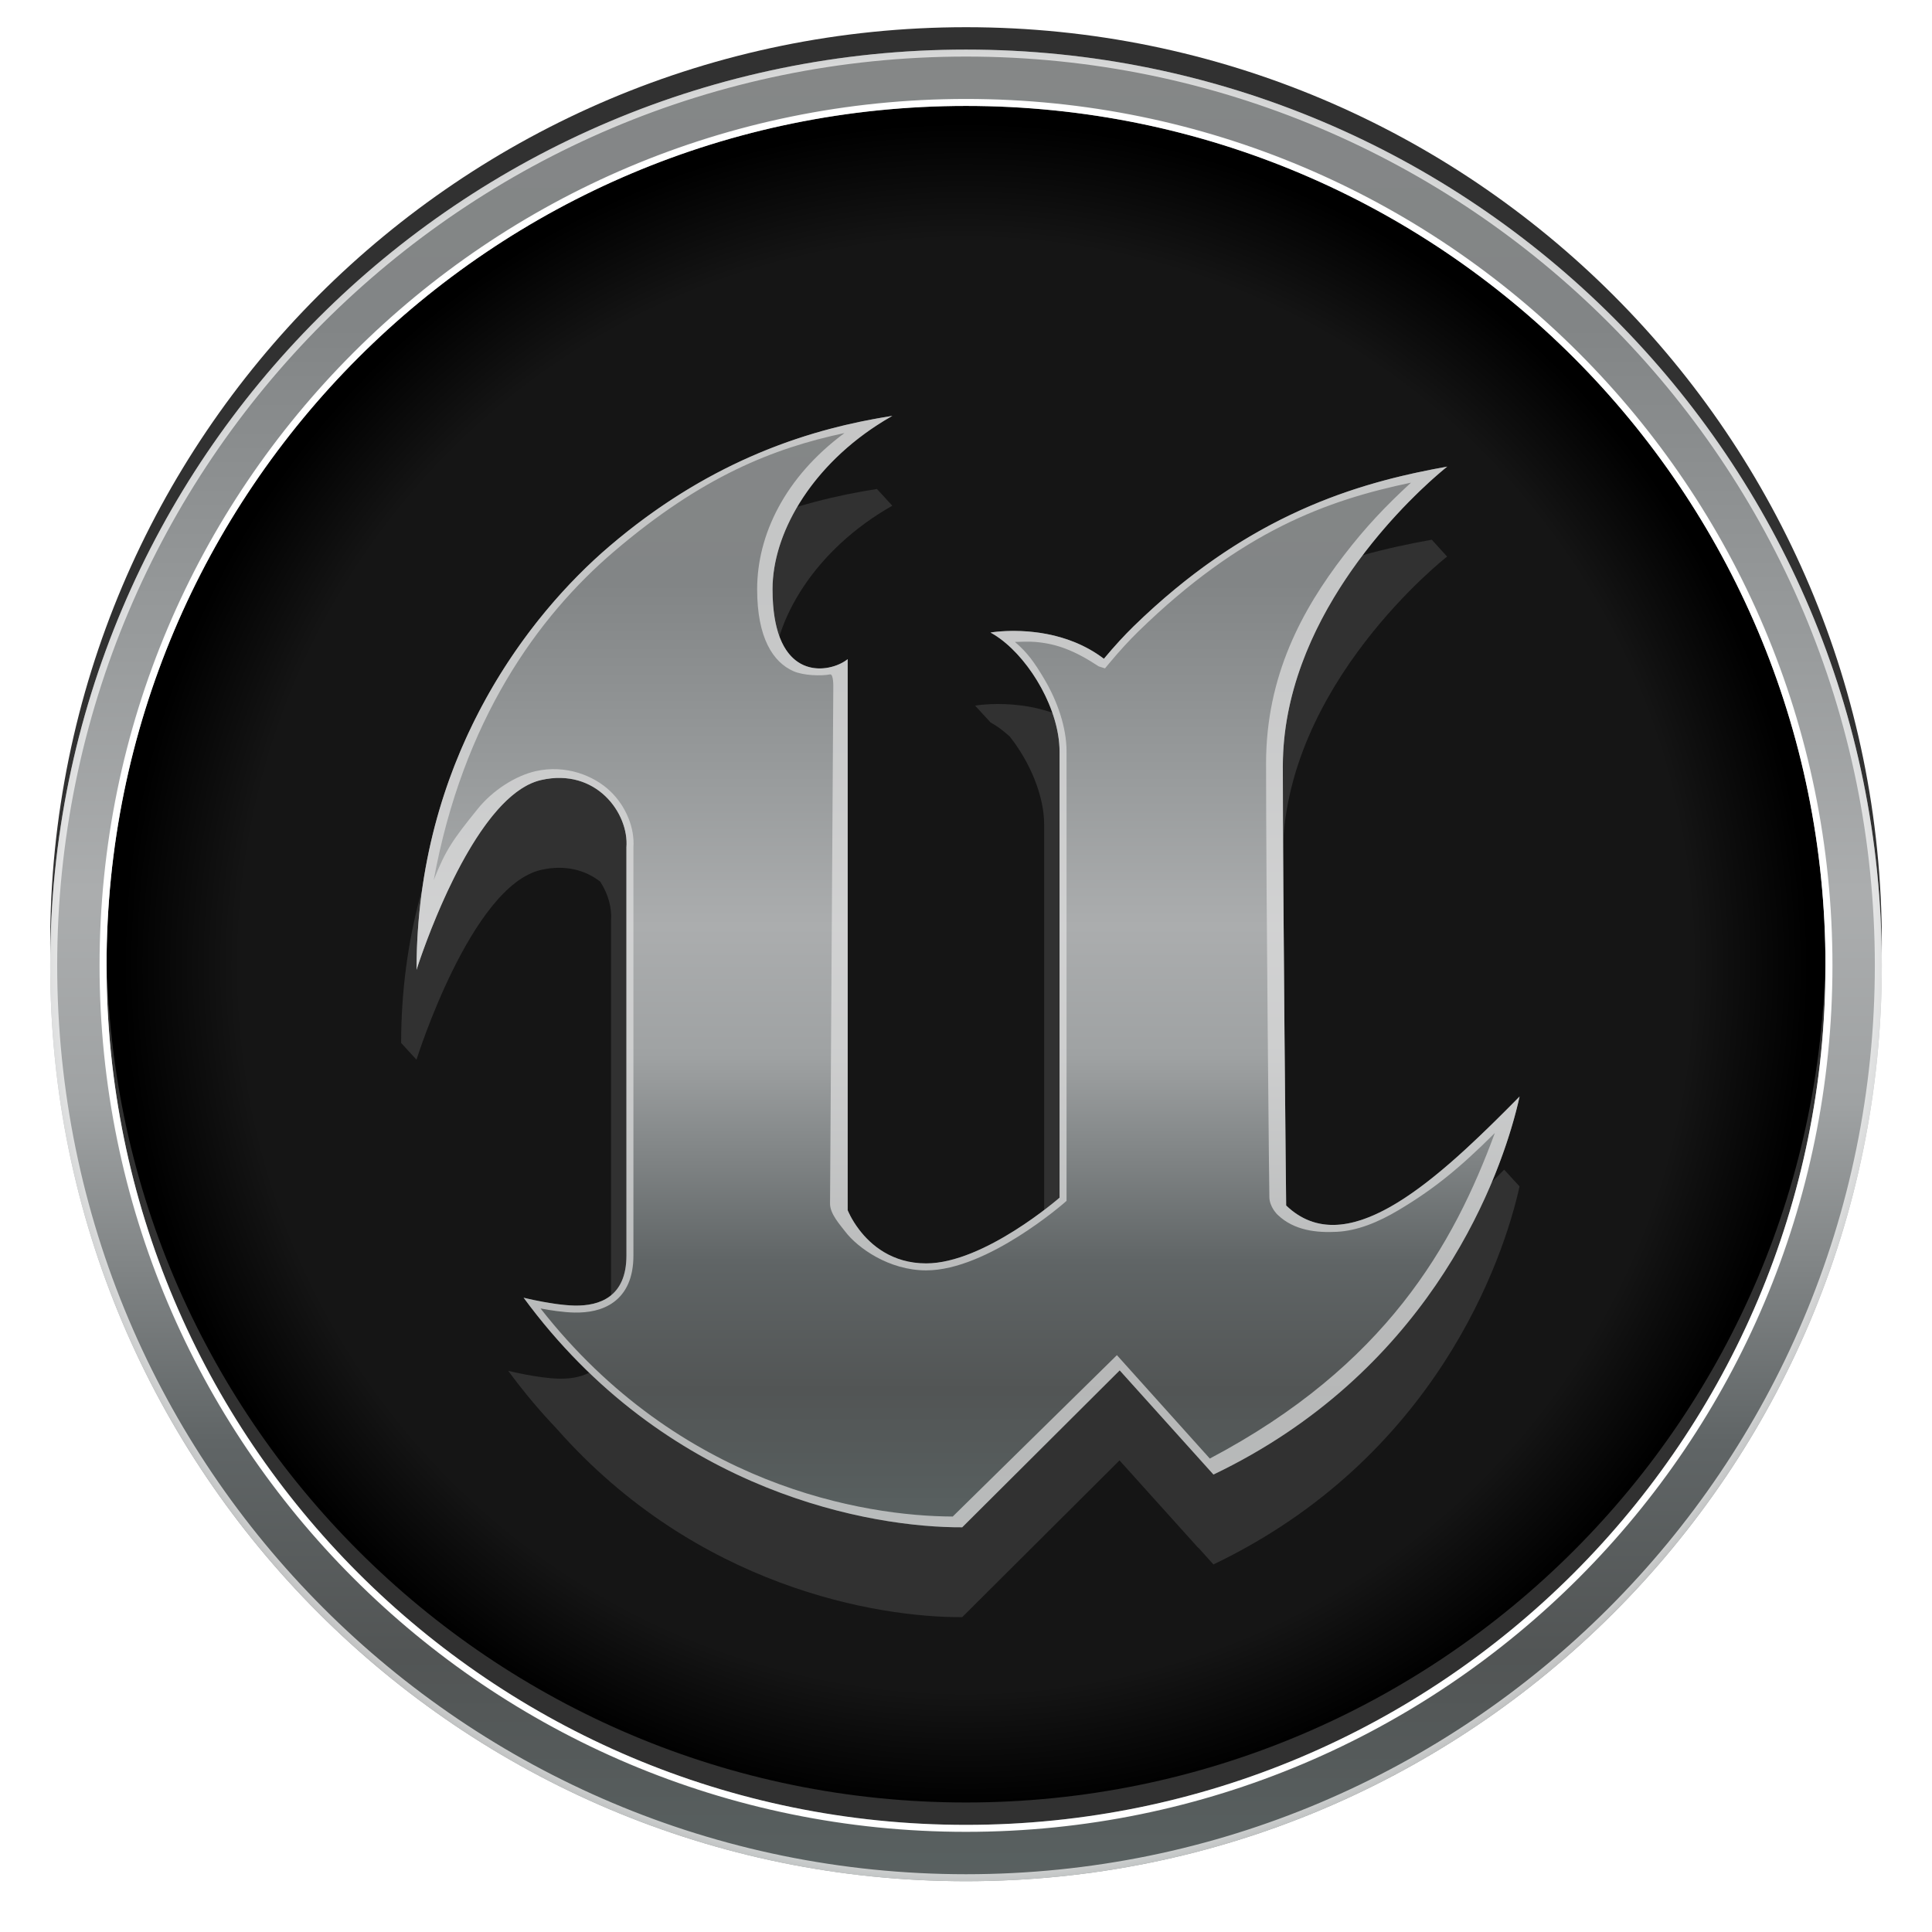 <svg width="1327" height="1327" viewBox="0 0 1327 1327" fill="none" xmlns="http://www.w3.org/2000/svg">
<circle cx="663.502" cy="663.111" r="624.234" fill="url(#paint0_radial_13868_16974)"/>
<path fill-rule="evenodd" clip-rule="evenodd" d="M663.51 1238.04C989.536 1238.04 1253.83 973.742 1253.83 647.716C1253.83 321.69 989.536 57.393 663.51 57.393C337.484 57.393 73.187 321.69 73.187 647.716C73.187 973.742 337.484 1238.04 663.51 1238.04ZM663.51 1276.75C1010.92 1276.75 1292.54 995.121 1292.54 647.716C1292.54 300.311 1010.92 18.684 663.51 18.684C316.105 18.684 34.477 300.311 34.477 647.716C34.477 995.121 316.105 1276.75 663.51 1276.75Z" fill="#313131"/>
<path fill-rule="evenodd" clip-rule="evenodd" d="M663.51 1253.41C989.536 1253.41 1253.83 989.112 1253.83 663.085C1253.83 337.059 989.536 72.762 663.51 72.762C337.484 72.762 73.187 337.059 73.187 663.085C73.187 989.112 337.484 1253.41 663.51 1253.41ZM663.51 1292.12C1010.92 1292.12 1292.54 1010.49 1292.54 663.085C1292.54 315.68 1010.92 34.053 663.51 34.053C316.105 34.053 34.477 315.68 34.477 663.085C34.477 1010.49 316.105 1292.12 663.51 1292.12Z" fill="url(#paint1_linear_13868_16974)"/>
<path fill-rule="evenodd" clip-rule="evenodd" d="M1258.63 663.085C1258.63 991.761 992.186 1258.21 663.51 1258.21C334.834 1258.21 68.389 991.761 68.389 663.085C68.389 334.409 334.834 67.964 663.51 67.964C992.186 67.964 1258.63 334.409 1258.63 663.085ZM663.51 1287.32C1008.27 1287.32 1287.74 1007.84 1287.74 663.085C1287.74 318.33 1008.27 38.851 663.51 38.851C318.755 38.851 39.276 318.33 39.276 663.085C39.276 1007.84 318.755 1287.32 663.51 1287.32ZM1253.83 663.085C1253.83 989.112 989.536 1253.41 663.51 1253.41C337.484 1253.41 73.187 989.112 73.187 663.085C73.187 337.059 337.484 72.762 663.51 72.762C989.536 72.762 1253.83 337.059 1253.83 663.085ZM1292.54 663.085C1292.54 1010.49 1010.92 1292.12 663.51 1292.12C316.105 1292.12 34.477 1010.49 34.477 663.085C34.477 315.68 316.105 34.053 663.51 34.053C1010.92 34.053 1292.54 315.68 1292.54 663.085Z" fill="url(#paint2_radial_13868_16974)"/>
<g filter="url(#filter0_d_13868_16974)">
<path d="M1033.15 741.651C981.446 794.133 924.685 847.3 883.347 824.343C883.046 795.772 881.091 607.306 881.091 526.349C881.091 408.427 993.997 320.516 993.997 320.516H993.919L983.441 309H983.364C921.33 320.071 846.85 341.866 767.897 418.821C761.869 424.723 754.985 432.13 747.634 440.963C713.681 415.118 669.771 422.949 669.771 422.949L680.327 434.464C684.813 436.912 689.301 440.247 693.629 444.257C707.154 461.423 717.181 484.425 717.181 504.688V811.123C717.181 811.123 665.454 856.255 625.55 856.255C609.344 856.255 597.404 850.219 588.946 843.049C584.219 836.476 582.2 831.202 582.2 831.202V452.749L571.644 441.233C565.208 446.5 550.406 451.204 538.296 443.728C533.637 435.32 530.59 422.822 530.59 404.724C530.59 364.028 560.226 315.424 612.887 285.644L602.331 274.129C549.009 282.461 479.469 302.635 408.022 363.66C350.811 412.495 275.67 510.744 275.515 654.627L286.07 666.142C286.07 666.142 323.408 546.716 371.674 535.761C388.476 531.955 402.274 536.058 412.259 543.838C417.733 552.219 420.362 561.891 419.69 570.457V850.893C419.69 879.323 401.177 885.533 384.142 885.224C369.596 884.954 349.061 879.824 349.061 879.824C359.688 894.291 370.806 907.477 382.264 919.489C478.439 1028.66 602.968 1049.32 660.88 1049.03L768.941 941.355L822.892 1001.29C822.936 1001.27 822.981 1001.25 823.025 1001.23L833.448 1012.81C986.18 939.712 1032.77 803.043 1043.7 753.166L1033.15 741.651Z" fill="#313131"/>
</g>
<path fill-rule="evenodd" clip-rule="evenodd" d="M1043.72 753.16C1032.8 803.037 986.202 939.706 833.47 1012.8L769.064 941.249L660.903 1049.03C598.324 1049.33 457.96 1025.19 359.639 891.334C359.639 891.334 380.174 896.464 394.72 896.734C411.755 897.043 430.268 890.832 430.268 862.403V581.967C432.096 558.668 409.5 527.191 371.696 535.755C323.43 546.71 286.093 666.136 286.093 666.136C286.248 522.254 361.389 424.005 418.601 375.17C490.047 314.145 559.587 293.971 612.909 285.639C560.248 315.418 530.612 364.022 530.612 404.718C530.612 470.14 570.438 462.387 582.223 452.743V831.196C582.223 831.196 584.556 837.291 590.079 844.543C598.013 854.997 612.559 867.765 636.128 867.765C676.032 867.765 727.759 822.633 727.759 822.633V516.198C727.759 485.03 704.035 447.381 680.349 434.459C680.349 434.459 724.259 426.628 758.212 452.473C765.563 443.639 772.447 436.233 778.476 430.331C857.428 353.375 931.908 331.581 993.942 320.51H994.02C994.02 320.51 881.114 408.421 881.114 526.343C881.114 614.061 883.408 827.995 883.408 827.995C925.257 868.151 987.486 810.25 1043.72 753.16Z" fill="url(#paint3_linear_13868_16974)"/>
<path fill-rule="evenodd" clip-rule="evenodd" d="M833.47 1012.8C977.806 943.724 1027.35 817.871 1041.59 762.148C1042.42 758.906 1043.12 755.902 1043.72 753.16C1041.58 755.34 1039.42 757.521 1037.26 759.697C982.763 814.529 923.659 866.617 883.408 827.995C883.408 827.995 881.114 614.061 881.114 526.343C881.114 426.878 961.441 348.765 986.587 326.749C990.799 323.061 993.463 320.947 993.942 320.571C993.945 320.568 993.948 320.566 993.951 320.563C993.997 320.528 994.019 320.51 994.019 320.51H993.942C990.796 321.071 987.618 321.66 984.409 322.283C924.342 333.933 853.424 357.278 778.476 430.331C772.447 436.233 765.563 443.639 758.212 452.473C732.962 433.252 702.204 432.657 688.096 433.614C683.234 433.944 680.349 434.459 680.349 434.459C682.482 435.623 684.616 436.987 686.733 438.53C708.116 454.111 727.759 487.837 727.759 516.198V822.633C727.759 822.633 676.032 867.765 636.128 867.765C612.559 867.765 598.013 854.997 590.079 844.543C584.556 837.291 582.223 831.196 582.223 831.196V452.743C580.93 453.8 579.301 454.835 577.424 455.753C562.183 463.207 530.612 462.967 530.612 404.718C530.612 366.964 556.118 322.404 601.852 292.382C605.416 290.042 609.102 287.791 612.909 285.639C608.716 286.294 604.423 287.022 600.036 287.838C548.639 297.396 484.429 318.944 418.601 375.17C363.493 422.209 291.751 515.094 286.41 650.446C286.206 655.614 286.098 660.844 286.093 666.136C286.093 666.136 287.879 660.423 291.175 651.38C302.949 619.081 333.987 544.314 371.696 535.755C409.5 527.191 432.096 558.668 430.268 581.967V862.403C430.268 890.832 411.755 897.043 394.72 896.734C385.599 896.565 374.122 894.484 366.831 892.956C362.495 892.047 359.639 891.334 359.639 891.334C361.112 893.339 362.595 895.32 364.087 897.277C462.149 1025.9 599.262 1049.33 660.903 1049.03L769.064 941.249L833.47 1012.8ZM654.396 1041.63L767.151 930.794L830.966 1001.81C951.879 937.991 998.42 854.983 1026.73 778.214C1002.33 802.491 984.919 816.677 960.628 831.165C946.39 839.658 932.152 845.33 918.46 846.062C904.55 846.805 888.937 845.318 877.508 834.351C877.508 834.351 871.867 829.074 871.867 822.1C871.851 820.511 871.826 818.17 871.795 815.159C871.732 809.137 871.642 803.959 871.535 793.245C871.319 771.817 871.033 742.332 870.746 710.106C870.172 645.661 869.598 568.307 869.598 524.424C869.598 463.953 894.563 418.518 923.09 381.41C937.907 362.135 951.491 347.786 969.152 331.509C911.456 343.574 852.626 364.758 781.829 433.763C775.926 439.542 769.154 446.826 761.901 455.542L758.962 459.073L754.676 457.7C737.883 446.664 725.699 442.134 711.013 440.906C706.521 440.531 700.631 440.841 697.099 440.906C705.721 448.213 710.64 455.258 717.058 466.03C726.244 481.447 732.557 499.499 732.557 516.198V824.814L730.914 826.248L727.759 822.633C730.914 826.248 730.912 826.25 730.912 826.25L730.909 826.253L730.899 826.261L730.865 826.29C730.837 826.315 730.795 826.351 730.742 826.397C730.635 826.489 730.48 826.622 730.278 826.794C729.873 827.139 729.281 827.638 728.516 828.27C726.988 829.533 724.771 831.329 721.988 833.481C716.428 837.779 708.587 843.515 699.464 849.259C681.465 860.592 657.549 872.563 636.128 872.563C610.563 872.563 588.997 857.056 580.505 845.867C576.928 841.17 570.113 833.723 570.113 826.794L572.348 472.574C572.348 472.574 572.694 462.707 570.113 463.215C563.988 464.42 551.805 464.01 544.999 461.012C530.969 454.833 520.049 438.169 520.049 404.718C520.049 367.621 538.911 327.901 580.025 297.443C531.191 307.86 482.235 327.128 421.717 378.818L421.716 378.819C369.398 423.477 318.048 494.645 297.896 604.522C306.053 583.89 310.898 576.908 328.124 555.581C338.627 542.578 354.286 532.772 367.948 529.671C388.472 525.022 407.891 532.659 419.162 543.446C430.2 554.011 436.031 568.985 435.066 582.149V862.403C435.066 877.743 430.005 888.001 421.761 894.184C413.771 900.176 403.623 901.694 394.633 901.531H394.631C387.103 901.392 378.231 900.034 371.275 898.73C466.842 1020.62 593.501 1041.43 654.396 1041.63Z" fill="#E1E2E2" fill-opacity="0.7"/>
<defs>
<filter id="filter0_d_13868_16974" x="213.794" y="274.129" width="891.629" height="898.348" filterUnits="userSpaceOnUse" color-interpolation-filters="sRGB">
<feFlood flood-opacity="0" result="BackgroundImageFix"/>
<feColorMatrix in="SourceAlpha" type="matrix" values="0 0 0 0 0 0 0 0 0 0 0 0 0 0 0 0 0 0 127 0" result="hardAlpha"/>
<feOffset dy="61.721"/>
<feGaussianBlur stdDeviation="30.86"/>
<feComposite in2="hardAlpha" operator="out"/>
<feColorMatrix type="matrix" values="0 0 0 0 0 0 0 0 0 0 0 0 0 0 0 0 0 0 0.25 0"/>
<feBlend mode="normal" in2="BackgroundImageFix" result="effect1_dropShadow_13868_16974"/>
<feBlend mode="normal" in="SourceGraphic" in2="effect1_dropShadow_13868_16974" result="shape"/>
</filter>
<radialGradient id="paint0_radial_13868_16974" cx="0" cy="0" r="1" gradientUnits="userSpaceOnUse" gradientTransform="translate(663.502 663.111) rotate(90) scale(624.234)">
<stop offset="0.803" stop-color="#151515"/>
<stop offset="0.932"/>
</radialGradient>
<linearGradient id="paint1_linear_13868_16974" x1="663.51" y1="34.053" x2="663.51" y2="1292.12" gradientUnits="userSpaceOnUse">
<stop stop-color="#858787"/>
<stop offset="0.151" stop-color="#828586"/>
<stop offset="0.323" stop-color="#989B9C"/>
<stop offset="0.459" stop-color="#ABADAE"/>
<stop offset="0.575" stop-color="#9FA2A3"/>
<stop offset="0.76" stop-color="#606566"/>
<stop offset="0.877" stop-color="#525555"/>
<stop offset="1" stop-color="#596161"/>
</linearGradient>
<radialGradient id="paint2_radial_13868_16974" cx="0" cy="0" r="1" gradientUnits="userSpaceOnUse" gradientTransform="translate(663.51 663.085) rotate(90) scale(629.033)">
<stop offset="0.939" stop-color="white"/>
<stop offset="1" stop-color="white" stop-opacity="0.6"/>
</radialGradient>
<linearGradient id="paint3_linear_13868_16974" x1="664.909" y1="285.639" x2="664.909" y2="1049.03" gradientUnits="userSpaceOnUse">
<stop stop-color="#858787"/>
<stop offset="0.151" stop-color="#828586"/>
<stop offset="0.323" stop-color="#989B9C"/>
<stop offset="0.459" stop-color="#ABADAE"/>
<stop offset="0.575" stop-color="#9FA2A3"/>
<stop offset="0.76" stop-color="#606566"/>
<stop offset="0.877" stop-color="#525555"/>
<stop offset="1" stop-color="#596161"/>
</linearGradient>
</defs>
</svg>
